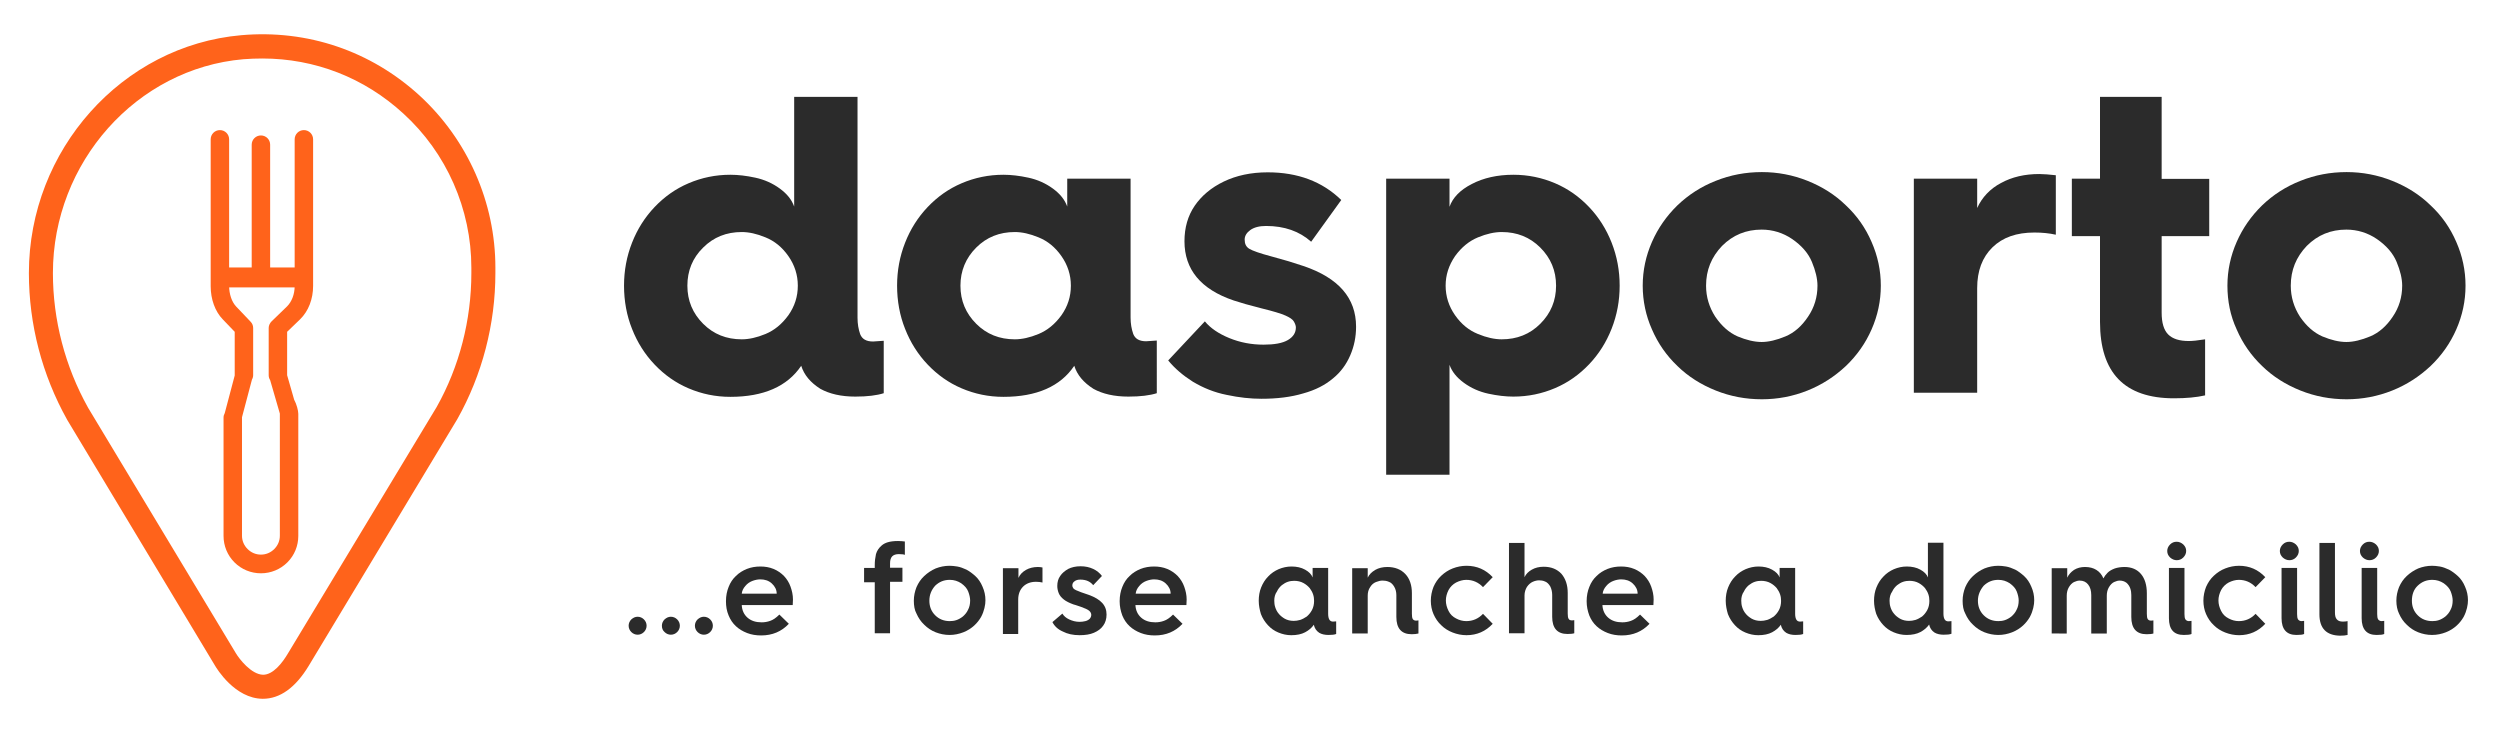 <?xml version="1.0" encoding="utf-8"?>
<!-- Generator: Adobe Illustrator 21.0.0, SVG Export Plug-In . SVG Version: 6.00 Build 0)  -->
<svg version="1.1" xmlns="http://www.w3.org/2000/svg" xmlns:xlink="http://www.w3.org/1999/xlink" x="0px" y="0px"
	 viewBox="0 0 1030 305.1" style="enable-background:new 0 0 1030 305.1;" xml:space="preserve">
<style type="text/css">
	.st0{fill:#E2152A;}
	.st1{fill:#FFFFFF;}
	.st2{fill:url(#SVGID_1_);}
	.st3{fill:#D20535;}
	.st4{fill:url(#SVGID_2_);}
	.st5{fill:url(#SVGID_3_);}
	.st6{fill:#E9DED7;}
	.st7{fill:url(#SVGID_4_);}
	.st8{fill:url(#SVGID_5_);}
	.st9{fill:url(#SVGID_6_);}
	.st10{fill:#E31528;}
	.st11{fill:url(#SVGID_7_);}
	.st12{fill:url(#SVGID_8_);}
	.st13{fill:url(#SVGID_9_);}
	.st14{fill:url(#SVGID_10_);}
	.st15{fill:#1D1D1B;}
	.st16{fill-rule:evenodd;clip-rule:evenodd;fill:#876C3F;}
	.st17{fill-rule:evenodd;clip-rule:evenodd;fill:#1D1D1B;}
	.st18{fill-rule:evenodd;clip-rule:evenodd;fill:#CE1A1C;}
	.st19{fill:#E31228;}
	.st20{fill:#FDD884;}
	.st21{fill:#FCD783;}
	.st22{fill:#B31C28;stroke:#B31C28;stroke-miterlimit:10;}
	.st23{fill:#E51D49;}
	.st24{fill:#E80A3A;}
	.st25{fill:url(#SVGID_11_);}
	.st26{fill:none;stroke:#E2152A;stroke-width:4.8;stroke-miterlimit:10;}
	.st27{fill:none;stroke:#E2152A;stroke-width:4.8;stroke-linecap:round;stroke-miterlimit:10;}
	.st28{fill:none;stroke:#E2152A;stroke-width:4;stroke-linecap:round;stroke-miterlimit:10;}
	.st29{fill:#2B2B2B;}
	.st30{fill:#FF631B;}
	.st31{fill:url(#SVGID_12_);}
	.st32{fill:url(#SVGID_13_);}
	.st33{fill:url(#SVGID_14_);}
	.st34{fill:url(#SVGID_15_);}
	.st35{fill:url(#SVGID_16_);}
	.st36{fill:url(#SVGID_17_);}
	.st37{fill:url(#SVGID_18_);}
	.st38{fill:url(#SVGID_19_);}
	.st39{fill:url(#SVGID_20_);}
	.st40{fill:url(#SVGID_21_);}
	.st41{fill:url(#SVGID_22_);}
	.st42{fill:url(#SVGID_23_);}
	.st43{fill:url(#SVGID_24_);}
	.st44{fill:url(#SVGID_25_);}
	.st45{fill:url(#SVGID_26_);}
	.st46{fill:url(#SVGID_27_);}
	.st47{fill:url(#SVGID_28_);}
	.st48{fill:url(#SVGID_29_);}
	.st49{fill:url(#SVGID_30_);}
	.st50{fill:url(#SVGID_31_);}
	.st51{fill:url(#SVGID_32_);}
	.st52{fill:url(#SVGID_33_);}
	.st53{fill:url(#SVGID_34_);}
	.st54{fill:url(#SVGID_35_);}
</style>
<g id="Page_1_1_">
	<g>
		<path class="st29" d="M259,257.8c0-1,0.4-1.9,1.1-2.6c0.8-0.7,1.6-1.1,2.6-1.1s1.9,0.4,2.6,1.1c0.7,0.7,1.1,1.6,1.1,2.6
			c0,1-0.4,1.9-1.1,2.6c-0.7,0.7-1.6,1.1-2.6,1.1s-1.9-0.4-2.6-1.1C259.4,259.7,259,258.8,259,257.8z"/>
		<path class="st29" d="M272.7,257.8c0-1,0.4-1.9,1.1-2.6c0.8-0.7,1.6-1.1,2.6-1.1s1.9,0.4,2.6,1.1c0.7,0.7,1.1,1.6,1.1,2.6
			c0,1-0.4,1.9-1.1,2.6c-0.7,0.7-1.6,1.1-2.6,1.1s-1.9-0.4-2.6-1.1C273,259.7,272.7,258.8,272.7,257.8z"/>
		<path class="st29" d="M286.3,257.8c0-1,0.4-1.9,1.1-2.6c0.8-0.7,1.6-1.1,2.6-1.1s1.9,0.4,2.6,1.1c0.7,0.7,1.1,1.6,1.1,2.6
			c0,1-0.4,1.9-1.1,2.6c-0.7,0.7-1.6,1.1-2.6,1.1s-1.9-0.4-2.6-1.1C286.7,259.7,286.3,258.8,286.3,257.8z"/>
		<path class="st29" d="M299.1,247.8v-0.2c0-2.1,0.4-4.1,1.1-5.8c0.7-1.8,1.7-3.3,3-4.5c1.3-1.3,2.8-2.2,4.5-2.9
			c1.8-0.7,3.6-1,5.6-1c1.9,0,3.7,0.3,5.4,1c1.7,0.7,3.1,1.7,4.3,2.9c1.2,1.3,2.1,2.7,2.7,4.4c0.6,1.7,1,3.4,1,5.3l-0.1,2.3h-21
			c0.1,2.1,0.9,3.9,2.4,5.2c1.5,1.3,3.4,1.9,5.8,1.9c1.2,0,2.4-0.2,3.5-0.6c1.2-0.4,2.4-1.2,3.8-2.6l3.9,3.8
			c-3,3.2-6.8,4.8-11.4,4.8c-2.1,0-4-0.3-5.8-1c-1.8-0.7-3.3-1.6-4.6-2.8c-1.3-1.2-2.3-2.7-3-4.4
			C299.4,251.7,299.1,249.8,299.1,247.8z M305.6,244.6h14.4c0-1.6-0.7-3-2-4.2c-1.3-1.2-2.9-1.7-4.8-1.7c-0.9,0-2,0.2-3.1,0.6
			c-1.1,0.4-2.2,1.1-3,2.1C306.2,242.4,305.7,243.5,305.6,244.6z"/>
		<path class="st29" d="M360.4,261.1v-21.2H356V234h4.4v-1.3c0-1.5,0.2-3,0.5-4.4c0.4-1.4,1.2-2.6,2.4-3.6c0.7-0.6,1.5-1,2.5-1.3
			c1-0.3,2.4-0.5,4.2-0.5c1.1,0,2,0.1,2.8,0.2v5.5c-0.5-0.2-1.3-0.3-2.5-0.3c-1.2,0-2.1,0.3-2.7,0.9c-0.6,0.6-0.9,1.6-0.9,2.9v1.8
			h5.1v5.8h-5.1v21.2H360.4z"/>
		<path class="st29" d="M376.5,247.5c0-2,0.4-3.8,1.1-5.6c0.8-1.8,1.8-3.3,3.2-4.6c1.4-1.3,2.9-2.3,4.7-3.1c1.8-0.7,3.7-1.1,5.7-1.1
			c0.9,0,2,0.1,3.2,0.3c1.2,0.2,2.5,0.7,3.8,1.3c1.3,0.7,2.5,1.6,3.7,2.7c1.2,1.1,2.2,2.6,2.9,4.3c0.8,1.8,1.2,3.6,1.2,5.6
			c0,0.9-0.1,2-0.4,3.2c-0.3,1.2-0.7,2.4-1.4,3.7c-0.7,1.2-1.6,2.4-2.8,3.5c-1.2,1.1-2.7,2.1-4.5,2.8c-1.8,0.7-3.7,1.1-5.7,1.1
			c-2,0-3.9-0.4-5.7-1.1s-3.4-1.8-4.7-3.1c-1.4-1.3-2.4-2.8-3.2-4.6C376.8,251.4,376.5,249.5,376.5,247.5z M382.9,247.5
			c0,2.4,0.8,4.4,2.4,6c1.6,1.6,3.6,2.4,6,2.4c0.9,0,1.8-0.1,2.7-0.4c0.9-0.3,1.8-0.8,2.7-1.5c0.8-0.7,1.6-1.6,2.1-2.7
			c0.6-1.1,0.9-2.4,0.9-3.9c0-1.1-0.3-2.4-0.8-3.7c-0.5-1.3-1.5-2.4-2.9-3.4c-1.4-0.9-2.9-1.4-4.7-1.4c-2.4,0-4.3,0.8-6,2.4
			C383.7,243.1,382.9,245.1,382.9,247.5z"/>
		<path class="st29" d="M413.2,261.1v-27h6.4v4c0.6-1.4,1.7-2.5,3.1-3.3c1.4-0.8,3.1-1.2,4.9-1.2c0.8,0,1.4,0.1,1.9,0.2v6.2
			c-0.8-0.2-1.7-0.3-2.7-0.3c-2.2,0-4,0.7-5.3,2c-1.3,1.3-2,3.1-2,5.3v14.2H413.2z"/>
		<path class="st29" d="M433.6,256.3l4.1-3.5c0.6,1,1.5,1.8,2.8,2.4c1.3,0.6,2.7,1,4.3,1c0.8,0,1.6-0.1,2.4-0.3
			c0.8-0.2,1.4-0.6,1.8-1c0.4-0.5,0.6-1,0.6-1.6c0-0.6-0.3-1.2-0.9-1.7c-0.6-0.5-1.7-1-3.4-1.6s-2.7-0.9-3.1-1
			c-1.6-0.6-2.9-1.2-3.9-2c-1-0.8-1.7-1.6-2.1-2.6c-0.4-1-0.6-2-0.6-3c0-1.6,0.4-3,1.2-4.1c0.8-1.2,1.9-2.1,3.3-2.9
			c1.4-0.7,3.1-1.1,5.1-1.1c2,0,3.7,0.4,5.2,1.1c1.5,0.7,2.7,1.7,3.6,2.9l-3.6,3.8c-1.2-1.5-2.9-2.3-5.3-2.3c-1,0-1.8,0.2-2.4,0.7
			c-0.6,0.4-0.9,1-0.9,1.7c0,0.5,0.2,0.9,0.5,1.3c0.4,0.4,1.4,0.9,3.1,1.5c1.7,0.6,2.8,1,3.2,1.1c2.5,0.9,4.3,2,5.5,3.3
			c1.2,1.3,1.8,2.9,1.8,4.8c0,1.8-0.5,3.4-1.4,4.6c-0.9,1.3-2.2,2.2-3.8,2.9c-1.6,0.7-3.6,1-5.9,1c-2.7,0-5-0.5-6.9-1.5
			C435.8,259.3,434.4,257.9,433.6,256.3z"/>
		<path class="st29" d="M461.3,247.8v-0.2c0-2.1,0.4-4.1,1.1-5.8c0.7-1.8,1.7-3.3,3-4.5c1.3-1.3,2.8-2.2,4.5-2.9
			c1.8-0.7,3.6-1,5.6-1c1.9,0,3.7,0.3,5.4,1c1.7,0.7,3.1,1.7,4.3,2.9c1.2,1.3,2.1,2.7,2.7,4.4c0.6,1.7,1,3.4,1,5.3l-0.1,2.3h-21
			c0.1,2.1,0.9,3.9,2.4,5.2c1.5,1.3,3.4,1.9,5.8,1.9c1.2,0,2.4-0.2,3.5-0.6c1.2-0.4,2.4-1.2,3.8-2.6l3.9,3.8
			c-3,3.2-6.8,4.8-11.4,4.8c-2.1,0-4-0.3-5.8-1c-1.8-0.7-3.3-1.6-4.6-2.8c-1.3-1.2-2.3-2.7-3-4.4
			C461.7,251.7,461.3,249.8,461.3,247.8z M467.9,244.6h14.4c0-1.6-0.7-3-2-4.2c-1.3-1.2-2.9-1.7-4.8-1.7c-0.9,0-2,0.2-3.1,0.6
			c-1.1,0.4-2.2,1.1-3,2.1C468.5,242.4,468,243.5,467.9,244.6z"/>
		<path class="st29" d="M518.6,247.5c0-1.9,0.3-3.8,1-5.5c0.7-1.7,1.6-3.2,2.9-4.5c1.2-1.3,2.7-2.3,4.3-3c1.7-0.7,3.4-1.1,5.3-1.1
			c2.1,0,4,0.4,5.6,1.3c1.6,0.9,2.6,1.9,3.1,3.2V234h6.4v18.9c0,1.1,0.2,1.9,0.5,2.4c0.3,0.5,0.8,0.8,1.5,0.8l1.3-0.1v5.2
			c-0.7,0.3-1.8,0.4-3.2,0.4c-1.5,0-2.8-0.3-3.8-0.9c-1.2-0.8-1.9-1.9-2.2-3.3c-0.9,1.3-2.1,2.3-3.6,3.1s-3.4,1.2-5.7,1.2
			c-1.9,0-3.6-0.4-5.3-1.1c-1.7-0.7-3.1-1.7-4.3-3c-1.2-1.3-2.2-2.8-2.9-4.6C519,251.3,518.6,249.5,518.6,247.5z M525,247.5
			c0,0.9,0.1,1.8,0.4,2.7c0.3,0.9,0.7,1.8,1.4,2.6c0.6,0.8,1.5,1.5,2.5,2.1c1.1,0.6,2.3,0.9,3.7,0.9c0.8,0,1.7-0.1,2.7-0.4
			c0.9-0.3,1.8-0.8,2.7-1.4c0.8-0.7,1.5-1.5,2.1-2.6c0.6-1.1,0.9-2.4,0.9-3.8c0-0.9-0.1-1.8-0.4-2.7c-0.3-0.9-0.8-1.8-1.4-2.6
			c-0.7-0.8-1.5-1.5-2.6-2.1c-1.1-0.6-2.4-0.9-3.8-0.9c-0.8,0-1.7,0.1-2.6,0.4c-0.9,0.3-1.7,0.8-2.5,1.4c-0.8,0.7-1.5,1.5-2,2.6
			C525.3,244.8,525,246.1,525,247.5z"/>
		<path class="st29" d="M557.1,261.1v-27h6.4v3.9c0.6-1.3,1.6-2.3,3.1-3.2c1.4-0.8,3.1-1.2,5-1.2c3.1,0,5.6,1,7.4,2.9
			s2.7,4.6,2.7,7.9v8.5c0,1,0.1,1.8,0.4,2.2c0.3,0.4,0.7,0.6,1.4,0.6l0.9-0.1v5.4c-0.8,0.2-1.7,0.3-2.8,0.3c-4.2,0-6.3-2.4-6.3-7.1
			v-9c0-1.3-0.3-2.5-0.9-3.5c-0.6-1-1.3-1.7-2.2-2c-0.9-0.4-1.8-0.5-2.6-0.5c-0.8,0-1.7,0.2-2.7,0.6c-1,0.4-1.8,1.1-2.4,2.1
			c-0.7,1-1,2.2-1,3.5v15.6H557.1z"/>
		<path class="st29" d="M589.5,247.5c0-2,0.4-3.9,1.1-5.7c0.8-1.8,1.8-3.3,3.2-4.6c1.4-1.3,2.9-2.3,4.7-3s3.7-1.1,5.7-1.1
			c4.3,0,7.9,1.6,10.8,4.7l-4,4.1c-1.9-2-4.2-3-6.9-3c-1.4,0-2.8,0.4-4.2,1.1c-1.3,0.7-2.4,1.8-3.1,3.1c-0.7,1.4-1.1,2.8-1.1,4.3
			s0.4,2.9,1.1,4.3c0.7,1.4,1.7,2.4,3.1,3.1c1.3,0.7,2.7,1.1,4.2,1.1c2.7,0,5-1,6.9-3l4,4.1c-2.9,3.1-6.5,4.7-10.8,4.7
			c-2,0-3.9-0.4-5.7-1.1c-1.8-0.7-3.4-1.7-4.7-3c-1.4-1.3-2.4-2.8-3.2-4.6C589.9,251.4,589.5,249.5,589.5,247.5z"/>
		<path class="st29" d="M621.7,261.1v-37.4h6.4v14.1c0.6-1.3,1.6-2.3,3-3.1c1.4-0.8,3-1.2,4.9-1.2c3.1,0,5.5,1,7.3,2.9
			c1.7,2,2.6,4.6,2.6,7.9v8.5c0,1,0.1,1.8,0.4,2.2c0.2,0.4,0.7,0.6,1.4,0.6l0.9-0.1v5.4c-0.6,0.2-1.6,0.3-2.8,0.3
			c-4.2,0-6.3-2.4-6.3-7.1v-9c0-1.3-0.3-2.5-0.8-3.5c-0.6-1-1.3-1.7-2.1-2c-0.9-0.4-1.7-0.5-2.5-0.5c-0.8,0-1.7,0.2-2.6,0.6
			c-0.9,0.4-1.7,1.1-2.4,2.1c-0.6,1-1,2.2-1,3.5v15.6H621.7z"/>
		<path class="st29" d="M653.7,247.8v-0.2c0-2.1,0.4-4.1,1.1-5.8c0.7-1.8,1.7-3.3,3-4.5c1.3-1.3,2.8-2.2,4.5-2.9
			c1.8-0.7,3.6-1,5.6-1c1.9,0,3.7,0.3,5.4,1c1.7,0.7,3.1,1.7,4.3,2.9c1.2,1.3,2.1,2.7,2.7,4.4c0.6,1.7,1,3.4,1,5.3l-0.1,2.3h-21
			c0.1,2.1,0.9,3.9,2.4,5.2s3.4,1.9,5.8,1.9c1.2,0,2.4-0.2,3.5-0.6c1.2-0.4,2.4-1.2,3.8-2.6l3.9,3.8c-3,3.2-6.8,4.8-11.4,4.8
			c-2.1,0-4-0.3-5.8-1c-1.8-0.7-3.3-1.6-4.6-2.8c-1.3-1.2-2.3-2.7-3-4.4C654.1,251.7,653.7,249.8,653.7,247.8z M660.3,244.6h14.4
			c0-1.6-0.7-3-2-4.2c-1.3-1.2-2.9-1.7-4.8-1.7c-0.9,0-2,0.2-3.1,0.6c-1.1,0.4-2.2,1.1-3,2.1C660.9,242.4,660.4,243.5,660.3,244.6z"
			/>
		<path class="st29" d="M711,247.5c0-1.9,0.3-3.8,1-5.5c0.7-1.7,1.6-3.2,2.9-4.5c1.2-1.3,2.7-2.3,4.3-3c1.7-0.7,3.4-1.1,5.3-1.1
			c2.1,0,4,0.4,5.6,1.3c1.6,0.9,2.6,1.9,3.1,3.2V234h6.4v18.9c0,1.1,0.2,1.9,0.5,2.4c0.3,0.5,0.8,0.8,1.5,0.8l1.3-0.1v5.2
			c-0.7,0.3-1.8,0.4-3.2,0.4c-1.5,0-2.8-0.3-3.8-0.9c-1.2-0.8-1.9-1.9-2.2-3.3c-0.9,1.3-2.1,2.3-3.6,3.1s-3.4,1.2-5.7,1.2
			c-1.9,0-3.6-0.4-5.3-1.1c-1.7-0.7-3.1-1.7-4.3-3c-1.2-1.3-2.2-2.8-2.9-4.6C711.4,251.3,711,249.5,711,247.5z M717.4,247.5
			c0,0.9,0.1,1.8,0.4,2.7c0.3,0.9,0.7,1.8,1.4,2.6c0.6,0.8,1.5,1.5,2.5,2.1c1.1,0.6,2.3,0.9,3.7,0.9c0.8,0,1.7-0.1,2.7-0.4
			c0.9-0.3,1.8-0.8,2.7-1.4c0.8-0.7,1.5-1.5,2.1-2.6c0.6-1.1,0.9-2.4,0.9-3.8c0-0.9-0.1-1.8-0.4-2.7c-0.3-0.9-0.8-1.8-1.4-2.6
			c-0.7-0.8-1.5-1.5-2.6-2.1c-1.1-0.6-2.4-0.9-3.8-0.9c-0.8,0-1.7,0.1-2.6,0.4c-0.9,0.3-1.7,0.8-2.5,1.4c-0.8,0.7-1.5,1.5-2,2.6
			C717.7,244.8,717.4,246.1,717.4,247.5z"/>
		<path class="st29" d="M772.1,247.5c0-1.9,0.3-3.8,1-5.5c0.7-1.7,1.6-3.2,2.9-4.5c1.2-1.3,2.7-2.3,4.3-3c1.7-0.7,3.4-1.1,5.3-1.1
			c2.1,0,4,0.4,5.6,1.3c1.6,0.9,2.6,1.9,3.1,3.2v-14.3h6.4v29.2c0,1.1,0.2,1.9,0.5,2.4c0.3,0.5,0.8,0.8,1.5,0.8l1.3-0.1v5.2
			c-0.7,0.3-1.8,0.4-3.2,0.4c-1.5,0-2.8-0.3-3.8-0.9c-1.2-0.8-1.9-1.9-2.2-3.3c-0.9,1.3-2.1,2.3-3.6,3.1s-3.4,1.2-5.7,1.2
			c-1.9,0-3.6-0.4-5.3-1.1c-1.7-0.7-3.1-1.7-4.3-3c-1.2-1.3-2.2-2.8-2.9-4.6C772.5,251.3,772.1,249.5,772.1,247.5z M778.5,247.5
			c0,0.9,0.1,1.8,0.4,2.7c0.3,0.9,0.7,1.8,1.4,2.6c0.6,0.8,1.5,1.5,2.5,2.1c1.1,0.6,2.3,0.9,3.7,0.9c0.8,0,1.7-0.1,2.7-0.4
			c0.9-0.3,1.8-0.8,2.7-1.4c0.8-0.7,1.5-1.5,2.1-2.6c0.6-1.1,0.9-2.4,0.9-3.8c0-0.9-0.1-1.8-0.4-2.7c-0.3-0.9-0.8-1.8-1.4-2.6
			c-0.7-0.8-1.5-1.5-2.6-2.1c-1.1-0.6-2.4-0.9-3.8-0.9c-0.8,0-1.7,0.1-2.6,0.4c-0.9,0.3-1.7,0.8-2.5,1.4c-0.8,0.7-1.5,1.5-2,2.6
			C778.8,244.8,778.5,246.1,778.5,247.5z"/>
		<path class="st29" d="M808.6,247.5c0-2,0.4-3.8,1.1-5.6c0.8-1.8,1.8-3.3,3.2-4.6c1.4-1.3,2.9-2.3,4.7-3.1c1.8-0.7,3.7-1.1,5.7-1.1
			c0.9,0,2,0.1,3.2,0.3c1.2,0.2,2.5,0.7,3.8,1.3c1.3,0.7,2.5,1.6,3.7,2.7c1.2,1.1,2.2,2.6,2.9,4.3c0.8,1.8,1.2,3.6,1.2,5.6
			c0,0.9-0.1,2-0.4,3.2c-0.3,1.2-0.7,2.4-1.4,3.7c-0.7,1.2-1.6,2.4-2.8,3.5c-1.2,1.1-2.7,2.1-4.5,2.8c-1.8,0.7-3.7,1.1-5.7,1.1
			c-2,0-3.9-0.4-5.7-1.1s-3.4-1.8-4.7-3.1c-1.4-1.3-2.4-2.8-3.2-4.6C808.9,251.4,808.6,249.5,808.6,247.5z M814.9,247.5
			c0,2.4,0.8,4.4,2.4,6c1.6,1.6,3.6,2.4,6,2.4c0.9,0,1.8-0.1,2.7-0.4c0.9-0.3,1.8-0.8,2.7-1.5c0.8-0.7,1.6-1.6,2.1-2.7
			c0.6-1.1,0.9-2.4,0.9-3.9c0-1.1-0.3-2.4-0.8-3.7c-0.5-1.3-1.5-2.4-2.9-3.4c-1.4-0.9-2.9-1.4-4.7-1.4c-2.4,0-4.3,0.8-6,2.4
			C815.8,243.1,814.9,245.1,814.9,247.5z"/>
		<path class="st29" d="M845.3,261.1v-27h6.4v3.9c0.6-1.3,1.5-2.3,2.8-3.2c1.3-0.8,2.8-1.2,4.5-1.2c1.9,0,3.4,0.4,4.7,1.2
			c1.3,0.8,2.3,2,2.9,3.5c0.4-0.8,1-1.6,1.7-2.3c0.8-0.8,1.7-1.3,3-1.8c1.2-0.4,2.6-0.6,4-0.6c2.9,0,5.2,1,6.8,2.9
			c1.6,1.9,2.4,4.6,2.4,7.9v8.5c0,1,0.1,1.8,0.4,2.2c0.3,0.4,0.7,0.6,1.4,0.6l0.9-0.1v5.4c-0.6,0.2-1.6,0.3-2.8,0.3
			c-4.2,0-6.3-2.4-6.3-7.1v-9c0-0.9-0.1-1.8-0.4-2.7c-0.3-0.9-0.8-1.7-1.6-2.4c-0.8-0.6-1.7-0.9-2.8-0.9c-0.7,0-1.4,0.2-2.3,0.6
			c-0.8,0.4-1.5,1.1-2.1,2.1c-0.6,1-0.9,2.2-0.9,3.5v15.6h-6.4v-15.8c0-1.8-0.4-3.3-1.3-4.4c-0.9-1.1-2-1.6-3.5-1.6
			c-0.7,0-1.4,0.2-2.3,0.6c-0.8,0.4-1.5,1.1-2.1,2.1c-0.6,1-0.9,2.2-0.9,3.5v15.6H845.3z"/>
		<path class="st29" d="M896.8,230.8c-1,0-1.9-0.4-2.7-1.1c-0.8-0.8-1.2-1.6-1.2-2.7c0-1,0.4-1.9,1.2-2.7c0.8-0.8,1.7-1.1,2.7-1.1
			c1,0,1.9,0.4,2.7,1.1c0.8,0.8,1.2,1.6,1.2,2.7c0,1-0.4,1.9-1.2,2.7C898.7,230.5,897.8,230.8,896.8,230.8z M893.6,254.7V234h6.4v19
			c0,1,0.1,1.7,0.4,2.2c0.3,0.4,0.8,0.7,1.4,0.7l1.1-0.1v5.4c-0.6,0.3-1.7,0.4-3.2,0.4C895.6,261.6,893.6,259.3,893.6,254.7z"/>
		<path class="st29" d="M907.8,247.5c0-2,0.4-3.9,1.1-5.7c0.8-1.8,1.8-3.3,3.2-4.6c1.4-1.3,2.9-2.3,4.7-3s3.7-1.1,5.7-1.1
			c4.3,0,7.9,1.6,10.8,4.7l-4,4.1c-1.9-2-4.2-3-6.9-3c-1.4,0-2.8,0.4-4.2,1.1c-1.3,0.7-2.4,1.8-3.1,3.1c-0.7,1.4-1.1,2.8-1.1,4.3
			s0.4,2.9,1.1,4.3c0.7,1.4,1.7,2.4,3.1,3.1c1.3,0.7,2.7,1.1,4.2,1.1c2.7,0,5-1,6.9-3l4,4.1c-2.9,3.1-6.5,4.7-10.8,4.7
			c-2,0-3.9-0.4-5.7-1.1c-1.8-0.7-3.4-1.7-4.7-3c-1.4-1.3-2.4-2.8-3.2-4.6C908.2,251.4,907.8,249.5,907.8,247.5z"/>
		<path class="st29" d="M943.2,230.8c-1,0-1.9-0.4-2.7-1.1c-0.8-0.8-1.2-1.6-1.2-2.7c0-1,0.4-1.9,1.2-2.7c0.8-0.8,1.7-1.1,2.7-1.1
			c1,0,1.9,0.4,2.7,1.1c0.8,0.8,1.2,1.6,1.2,2.7c0,1-0.4,1.9-1.2,2.7C945.1,230.5,944.2,230.8,943.2,230.8z M940,254.7V234h6.4v19
			c0,1,0.1,1.7,0.4,2.2c0.3,0.4,0.8,0.7,1.4,0.7l1.1-0.1v5.4c-0.6,0.3-1.7,0.4-3.2,0.4C942.1,261.6,940,259.3,940,254.7z"/>
		<path class="st29" d="M955.6,253.1v-29.4h6.4v28.6c0,1.3,0.2,2.3,0.8,2.9c0.5,0.6,1.3,0.9,2.5,0.9c0.8,0,1.4-0.1,1.9-0.2v5.7
			c-0.8,0.2-1.8,0.3-3.1,0.3C958.5,261.8,955.6,258.9,955.6,253.1z"/>
		<path class="st29" d="M976.2,230.8c-1,0-1.9-0.4-2.7-1.1c-0.8-0.8-1.2-1.6-1.2-2.7c0-1,0.4-1.9,1.2-2.7c0.8-0.8,1.7-1.1,2.7-1.1
			c1,0,1.9,0.4,2.7,1.1c0.8,0.8,1.2,1.6,1.2,2.7c0,1-0.4,1.9-1.2,2.7C978.1,230.5,977.2,230.8,976.2,230.8z M973,254.7V234h6.4v19
			c0,1,0.1,1.7,0.4,2.2c0.3,0.4,0.8,0.7,1.4,0.7l1.1-0.1v5.4c-0.6,0.3-1.7,0.4-3.2,0.4C975.1,261.6,973,259.3,973,254.7z"/>
		<path class="st29" d="M987.3,247.5c0-2,0.4-3.8,1.1-5.6c0.8-1.8,1.8-3.3,3.2-4.6c1.4-1.3,2.9-2.3,4.7-3.1c1.8-0.7,3.7-1.1,5.7-1.1
			c0.9,0,2,0.1,3.2,0.3c1.2,0.2,2.5,0.7,3.8,1.3c1.3,0.7,2.5,1.6,3.7,2.7c1.2,1.1,2.2,2.6,2.9,4.3c0.8,1.8,1.2,3.6,1.2,5.6
			c0,0.9-0.1,2-0.4,3.2c-0.3,1.2-0.7,2.4-1.4,3.7c-0.7,1.2-1.6,2.4-2.8,3.5c-1.2,1.1-2.7,2.1-4.5,2.8c-1.8,0.7-3.7,1.1-5.7,1.1
			c-2,0-3.9-0.4-5.7-1.1s-3.4-1.8-4.7-3.1c-1.4-1.3-2.4-2.8-3.2-4.6C987.7,251.4,987.3,249.5,987.3,247.5z M993.7,247.5
			c0,2.4,0.8,4.4,2.4,6c1.6,1.6,3.6,2.4,6,2.4c0.9,0,1.8-0.1,2.7-0.4c0.9-0.3,1.8-0.8,2.7-1.5c0.8-0.7,1.6-1.6,2.1-2.7
			c0.6-1.1,0.9-2.4,0.9-3.9c0-1.1-0.3-2.4-0.8-3.7c-0.5-1.3-1.5-2.4-2.9-3.4c-1.4-0.9-2.9-1.4-4.7-1.4c-2.4,0-4.3,0.8-6,2.4
			S993.7,245.1,993.7,247.5z"/>
	</g>
	<g>
		<path class="st29" d="M257.1,117.7c0-6.2,1.1-12.1,3.3-17.7c2.2-5.6,5.3-10.5,9.3-14.7c4-4.2,8.6-7.5,14-9.8
			c5.4-2.3,11.1-3.5,17.2-3.5c3.2,0,6.6,0.4,10.3,1.2c3.7,0.8,7.1,2.3,10.1,4.5c3,2.2,4.9,4.6,5.9,7.4V39.9h26.1v91
			c0,2.6,0.4,4.8,1.1,6.8c0.8,2,2.5,3,5.3,3l4.4-0.3V162c-2.8,0.9-6.7,1.4-11.7,1.4c-5.8,0-10.6-1.1-14.4-3.2
			c-4.1-2.6-6.7-5.7-7.9-9.5c-5.7,8.5-15.5,12.8-29.2,12.8c-6.1,0-11.8-1.2-17.2-3.5c-5.4-2.3-10-5.6-14-9.8
			c-4-4.2-7.1-9.1-9.3-14.7C258.2,130,257.1,124,257.1,117.7z M283.2,117.7c0,6.2,2.2,11.4,6.5,15.7c4.3,4.3,9.6,6.4,15.9,6.4
			c2.9,0,6.2-0.7,9.8-2.2c3.6-1.5,6.7-4,9.4-7.7c2.6-3.7,3.9-7.7,3.9-12.2c0-4.4-1.3-8.5-3.9-12.2c-2.6-3.7-5.7-6.2-9.4-7.7
			c-3.6-1.5-6.9-2.2-9.8-2.2c-6.3,0-11.6,2.1-15.9,6.4C285.3,106.3,283.2,111.6,283.2,117.7z"/>
		<path class="st29" d="M369.6,117.7c0-6.2,1.1-12.1,3.3-17.7c2.2-5.6,5.3-10.5,9.3-14.7c4-4.2,8.6-7.5,14-9.8
			c5.4-2.3,11.1-3.5,17.2-3.5c3.2,0,6.6,0.4,10.3,1.2c3.7,0.8,7.1,2.3,10.1,4.5c3,2.2,4.9,4.6,5.9,7.4V73.6h26.1v57.2
			c0,2.6,0.4,4.8,1.1,6.8c0.8,2,2.5,3,5.3,3l4.4-0.3V162c-2.8,0.9-6.7,1.4-11.7,1.4c-5.8,0-10.6-1.1-14.4-3.2
			c-4.1-2.6-6.7-5.7-7.9-9.5c-5.7,8.5-15.5,12.8-29.2,12.8c-6.1,0-11.8-1.2-17.2-3.5c-5.4-2.3-10-5.6-14-9.8
			c-4-4.2-7.1-9.1-9.3-14.7C370.7,130,369.6,124,369.6,117.7z M395.7,117.7c0,6.2,2.2,11.4,6.5,15.7c4.3,4.3,9.6,6.4,15.9,6.4
			c2.9,0,6.2-0.7,9.8-2.2c3.6-1.5,6.7-4,9.4-7.7c2.6-3.7,3.9-7.7,3.9-12.2c0-4.4-1.3-8.5-3.9-12.2c-2.6-3.7-5.7-6.2-9.4-7.7
			c-3.6-1.5-6.9-2.2-9.8-2.2c-6.3,0-11.6,2.1-15.9,6.4C397.9,106.3,395.7,111.6,395.7,117.7z"/>
		<path class="st29" d="M481.3,148.5l15.1-16.1c2.3,2.8,5.7,5.1,10.1,6.9c4.4,1.8,9.1,2.7,14.1,2.7c4.4,0,7.8-0.6,10-1.9
			c2.2-1.3,3.3-3,3.3-5.2c0-0.7-0.3-1.5-0.8-2.4c-0.5-0.9-1.7-1.7-3.5-2.5c-1.8-0.8-5.1-1.8-10-3c-4.8-1.2-8.6-2.3-11.3-3.2
			C494.7,119.2,488,111,488,99.4c0-5.6,1.4-10.5,4.2-14.6c2.8-4.1,6.8-7.5,12-10c5.2-2.5,11.2-3.8,18.1-3.8
			c12.4,0,22.5,3.8,30.3,11.4l-12.4,17.2c-4.8-4.3-11-6.5-18.6-6.5c-2.8,0-5,0.6-6.5,1.7c-1.5,1.1-2.3,2.4-2.3,3.9
			c0,1.8,0.6,3,1.9,3.8c1.3,0.8,4.4,1.9,9.3,3.2c4.9,1.3,9.2,2.6,13,3.9c14.5,4.9,21.7,13.2,21.7,25c0,4.2-0.8,8.1-2.4,11.8
			c-1.6,3.7-3.9,6.9-7.1,9.5c-3.2,2.7-7.2,4.8-12.3,6.2c-5,1.5-10.7,2.2-17.2,2.2c-4.4,0-9.2-0.5-14.3-1.6c-5.1-1-9.7-2.9-13.9-5.4
			C487.4,154.7,484,151.8,481.3,148.5z"/>
		<path class="st29" d="M571.1,195.6v-122h26.1v11.6c1.3-3.7,4.3-6.9,9.2-9.4c4.8-2.5,10.5-3.8,17.1-3.8c6.1,0,11.8,1.2,17.2,3.5
			c5.4,2.3,10,5.6,14,9.8c4,4.2,7.1,9.1,9.3,14.7c2.2,5.6,3.3,11.5,3.3,17.7c0,6.2-1.1,12.1-3.3,17.7c-2.2,5.6-5.3,10.5-9.3,14.7
			c-4,4.2-8.6,7.5-14,9.8c-5.4,2.3-11.1,3.5-17.2,3.5c-3.2,0-6.6-0.4-10.3-1.2c-3.7-0.8-7.1-2.3-10.1-4.5s-4.9-4.6-5.9-7.4v45.3
			H571.1z M595.6,117.7c0,4.4,1.3,8.5,3.9,12.2c2.6,3.7,5.7,6.2,9.4,7.7c3.6,1.5,6.9,2.2,9.8,2.2c6.3,0,11.6-2.1,15.9-6.4
			c4.3-4.3,6.5-9.5,6.5-15.7c0-6.2-2.2-11.4-6.5-15.7c-4.3-4.3-9.6-6.4-15.9-6.4c-2.9,0-6.2,0.7-9.8,2.2c-3.6,1.5-6.7,4-9.4,7.7
			C596.9,109.3,595.6,113.3,595.6,117.7z"/>
		<path class="st29" d="M676.8,117.7c0-6.3,1.3-12.3,3.8-18c2.5-5.7,6-10.7,10.5-15.1c4.5-4.3,9.7-7.7,15.8-10.1
			c6-2.4,12.3-3.6,19-3.6c6.5,0,12.8,1.2,18.8,3.6c6,2.4,11.3,5.7,15.8,10.1c4.6,4.3,8.1,9.3,10.6,15.1c2.5,5.7,3.8,11.7,3.8,18
			c0,6.3-1.3,12.3-3.8,18c-2.5,5.7-6,10.7-10.6,15.1c-4.6,4.3-9.8,7.7-15.8,10.1c-6,2.4-12.3,3.6-18.8,3.6c-6.7,0-13-1.2-19-3.6
			c-6-2.4-11.3-5.7-15.8-10.1c-4.5-4.3-8-9.3-10.5-15.1C678.1,130.1,676.8,124,676.8,117.7z M702.9,117.7c0,4.7,1.3,8.9,3.8,12.8
			c2.6,3.8,5.6,6.5,9.2,8.1c3.6,1.5,6.9,2.3,9.9,2.3c2.9,0,6.2-0.8,9.8-2.3c3.6-1.5,6.7-4.2,9.3-8.1c2.6-3.8,3.9-8.1,3.9-12.8
			c0-2.9-0.8-6.2-2.3-9.8c-1.5-3.6-4.2-6.7-8.1-9.4c-3.8-2.6-8.1-3.9-12.6-3.9c-6.4,0-11.8,2.2-16.3,6.7
			C705.1,105.9,702.9,111.3,702.9,117.7z"/>
		<path class="st29" d="M788.5,161.9V73.6h26.1v12.1c2-4.4,5.3-7.9,9.8-10.3c4.6-2.5,9.8-3.7,15.8-3.7c1.8,0,4,0.2,6.8,0.5v24.5
			c-2.7-0.6-5.6-0.9-8.8-0.9c-7.4,0-13.1,2-17.3,6.1c-4.2,4.1-6.3,9.7-6.3,16.8v43.1H788.5z"/>
		<path class="st29" d="M865.2,132.6V97.3h-11.6V73.6h11.6V39.9h25.4v33.8h19.6v23.6h-19.6v31.5c0,4.2,0.9,7.2,2.7,9
			c1.8,1.8,4.6,2.7,8.5,2.7c1.4,0,3.6-0.2,6.7-0.7v23.1c-3.5,0.8-7.8,1.2-12.8,1.2C875.3,164.1,865.2,153.6,865.2,132.6z"/>
		<path class="st29" d="M917.7,117.7c0-6.3,1.3-12.3,3.8-18c2.5-5.7,6-10.7,10.5-15.1c4.5-4.3,9.7-7.7,15.8-10.1
			c6-2.4,12.3-3.6,19-3.6c6.5,0,12.8,1.2,18.8,3.6c6,2.4,11.3,5.7,15.8,10.1c4.6,4.3,8.1,9.3,10.6,15.1c2.5,5.7,3.8,11.7,3.8,18
			c0,6.3-1.3,12.3-3.8,18c-2.5,5.7-6,10.7-10.6,15.1c-4.6,4.3-9.8,7.7-15.8,10.1c-6,2.4-12.3,3.6-18.8,3.6c-6.7,0-13-1.2-19-3.6
			c-6-2.4-11.3-5.7-15.8-10.1c-4.5-4.3-8-9.3-10.5-15.1C918.9,130.1,917.7,124,917.7,117.7z M943.8,117.7c0,4.7,1.3,8.9,3.8,12.8
			c2.6,3.8,5.6,6.5,9.2,8.1c3.6,1.5,6.9,2.3,9.9,2.3c2.9,0,6.2-0.8,9.8-2.3c3.6-1.5,6.7-4.2,9.3-8.1c2.6-3.8,3.9-8.1,3.9-12.8
			c0-2.9-0.8-6.2-2.3-9.8c-1.5-3.6-4.2-6.7-8.1-9.4c-3.8-2.6-8.1-3.9-12.6-3.9c-6.4,0-11.8,2.2-16.3,6.7
			C946,105.9,943.8,111.3,943.8,117.7z"/>
	</g>
	<g>
		<g>
			<g>
				<path class="st30" d="M108.3,287.9c0,0-0.1,0-0.1,0c-11.4-0.1-18.9-12.4-19.7-13.8L27.7,173c-10.4-18.6-15.8-39.4-15.8-60.5
					c0-50.7,38.4-93.7,87.5-98c27.3-2.4,53.4,6.5,73.5,24.9c19.8,18.2,31.2,44,31.2,70.9v2.2c0,21-5.4,41.9-15.7,60.2l-61.2,101.6
					C121.7,283.4,115.3,287.9,108.3,287.9z M108.1,24.1c-2.6,0-5.2,0.1-7.8,0.3c-44,3.8-78.5,42.5-78.5,88.1
					c0,19.3,5,38.5,14.5,55.5l60.8,101c1.4,2.4,6.4,8.9,11.3,9c0,0,0,0,0,0c4.1,0,7.9-4.8,10.3-8.9l61.2-101.4
					c9.4-16.7,14.3-35.9,14.3-55.2v-2.2c0-24.1-10.2-47.3-28-63.5C150.1,32,129.7,24.1,108.1,24.1z"/>
			</g>
		</g>
		<g>
			<g>
				<g>
					<path class="st30" d="M107.5,118.1c1.1,0,2-0.4,2.7-1.1c0.7-0.7,1.1-1.6,1.1-2.7l0-54.7c0-2.1-1.7-3.8-3.8-3.8
						c-2.1,0-3.8,1.7-3.8,3.8v54.7C103.7,116.4,105.4,118.1,107.5,118.1z"/>
				</g>
			</g>
			<g>
				<g>
					<path class="st30" d="M125.2,53.6c-2.1,0-3.8,1.7-3.8,3.8v60.5c0,3.3-1.2,6.4-3.1,8.3l-6.4,6.2c-0.7,0.7-1.2,1.7-1.2,2.7v19.5
						c0,0.7,0.2,1.4,0.6,2l4,13.8v50.3c0,2.1-0.8,4-2.3,5.5c-1.5,1.5-3.4,2.3-5.5,2.3c-2.1,0-4-0.8-5.5-2.3
						c-1.5-1.5-2.3-3.4-2.3-5.5v-48.8l4.1-15.5c0.3-0.5,0.5-1.2,0.5-1.8v-19.5c0-1-0.4-1.9-1.1-2.6l-5.9-6.2
						c-1.8-1.9-2.9-5.1-2.9-8.5V57.4c0-2.1-1.7-3.8-3.8-3.8c-2.1,0-3.8,1.7-3.8,3.8v60.5c0,5.4,1.8,10.4,5,13.7l4.9,5.1v18
						l-4.1,15.5c-0.3,0.5-0.5,1.2-0.5,1.8v48.8c0,4.1,1.6,8,4.5,10.9c2.9,2.9,6.8,4.5,10.9,4.5c4.1,0,8-1.6,10.9-4.5
						c2.9-2.9,4.5-6.8,4.5-10.9v-50.3c0-1.3-0.7-4-1.7-5.8l-2.9-10.1v-17.9l5.3-5.1c3.5-3.4,5.4-8.4,5.4-13.8V57.4
						C129,55.3,127.3,53.6,125.2,53.6z"/>
				</g>
			</g>
		</g>
		<g>
			<g>
				<path class="st30" d="M123.1,118.4h-32c-2.3,0-4.1-1.8-4.1-4.1c0-2.3,1.8-4.1,4.1-4.1h32c2.3,0,4.1,1.8,4.1,4.1
					C127.3,116.6,125.4,118.4,123.1,118.4z"/>
			</g>
		</g>
	</g>
</g>
<g id="Page_2_1_">
</g>
<g id="Page_3_1_">
</g>
<g id="Page_4_1_">
</g>
</svg>
